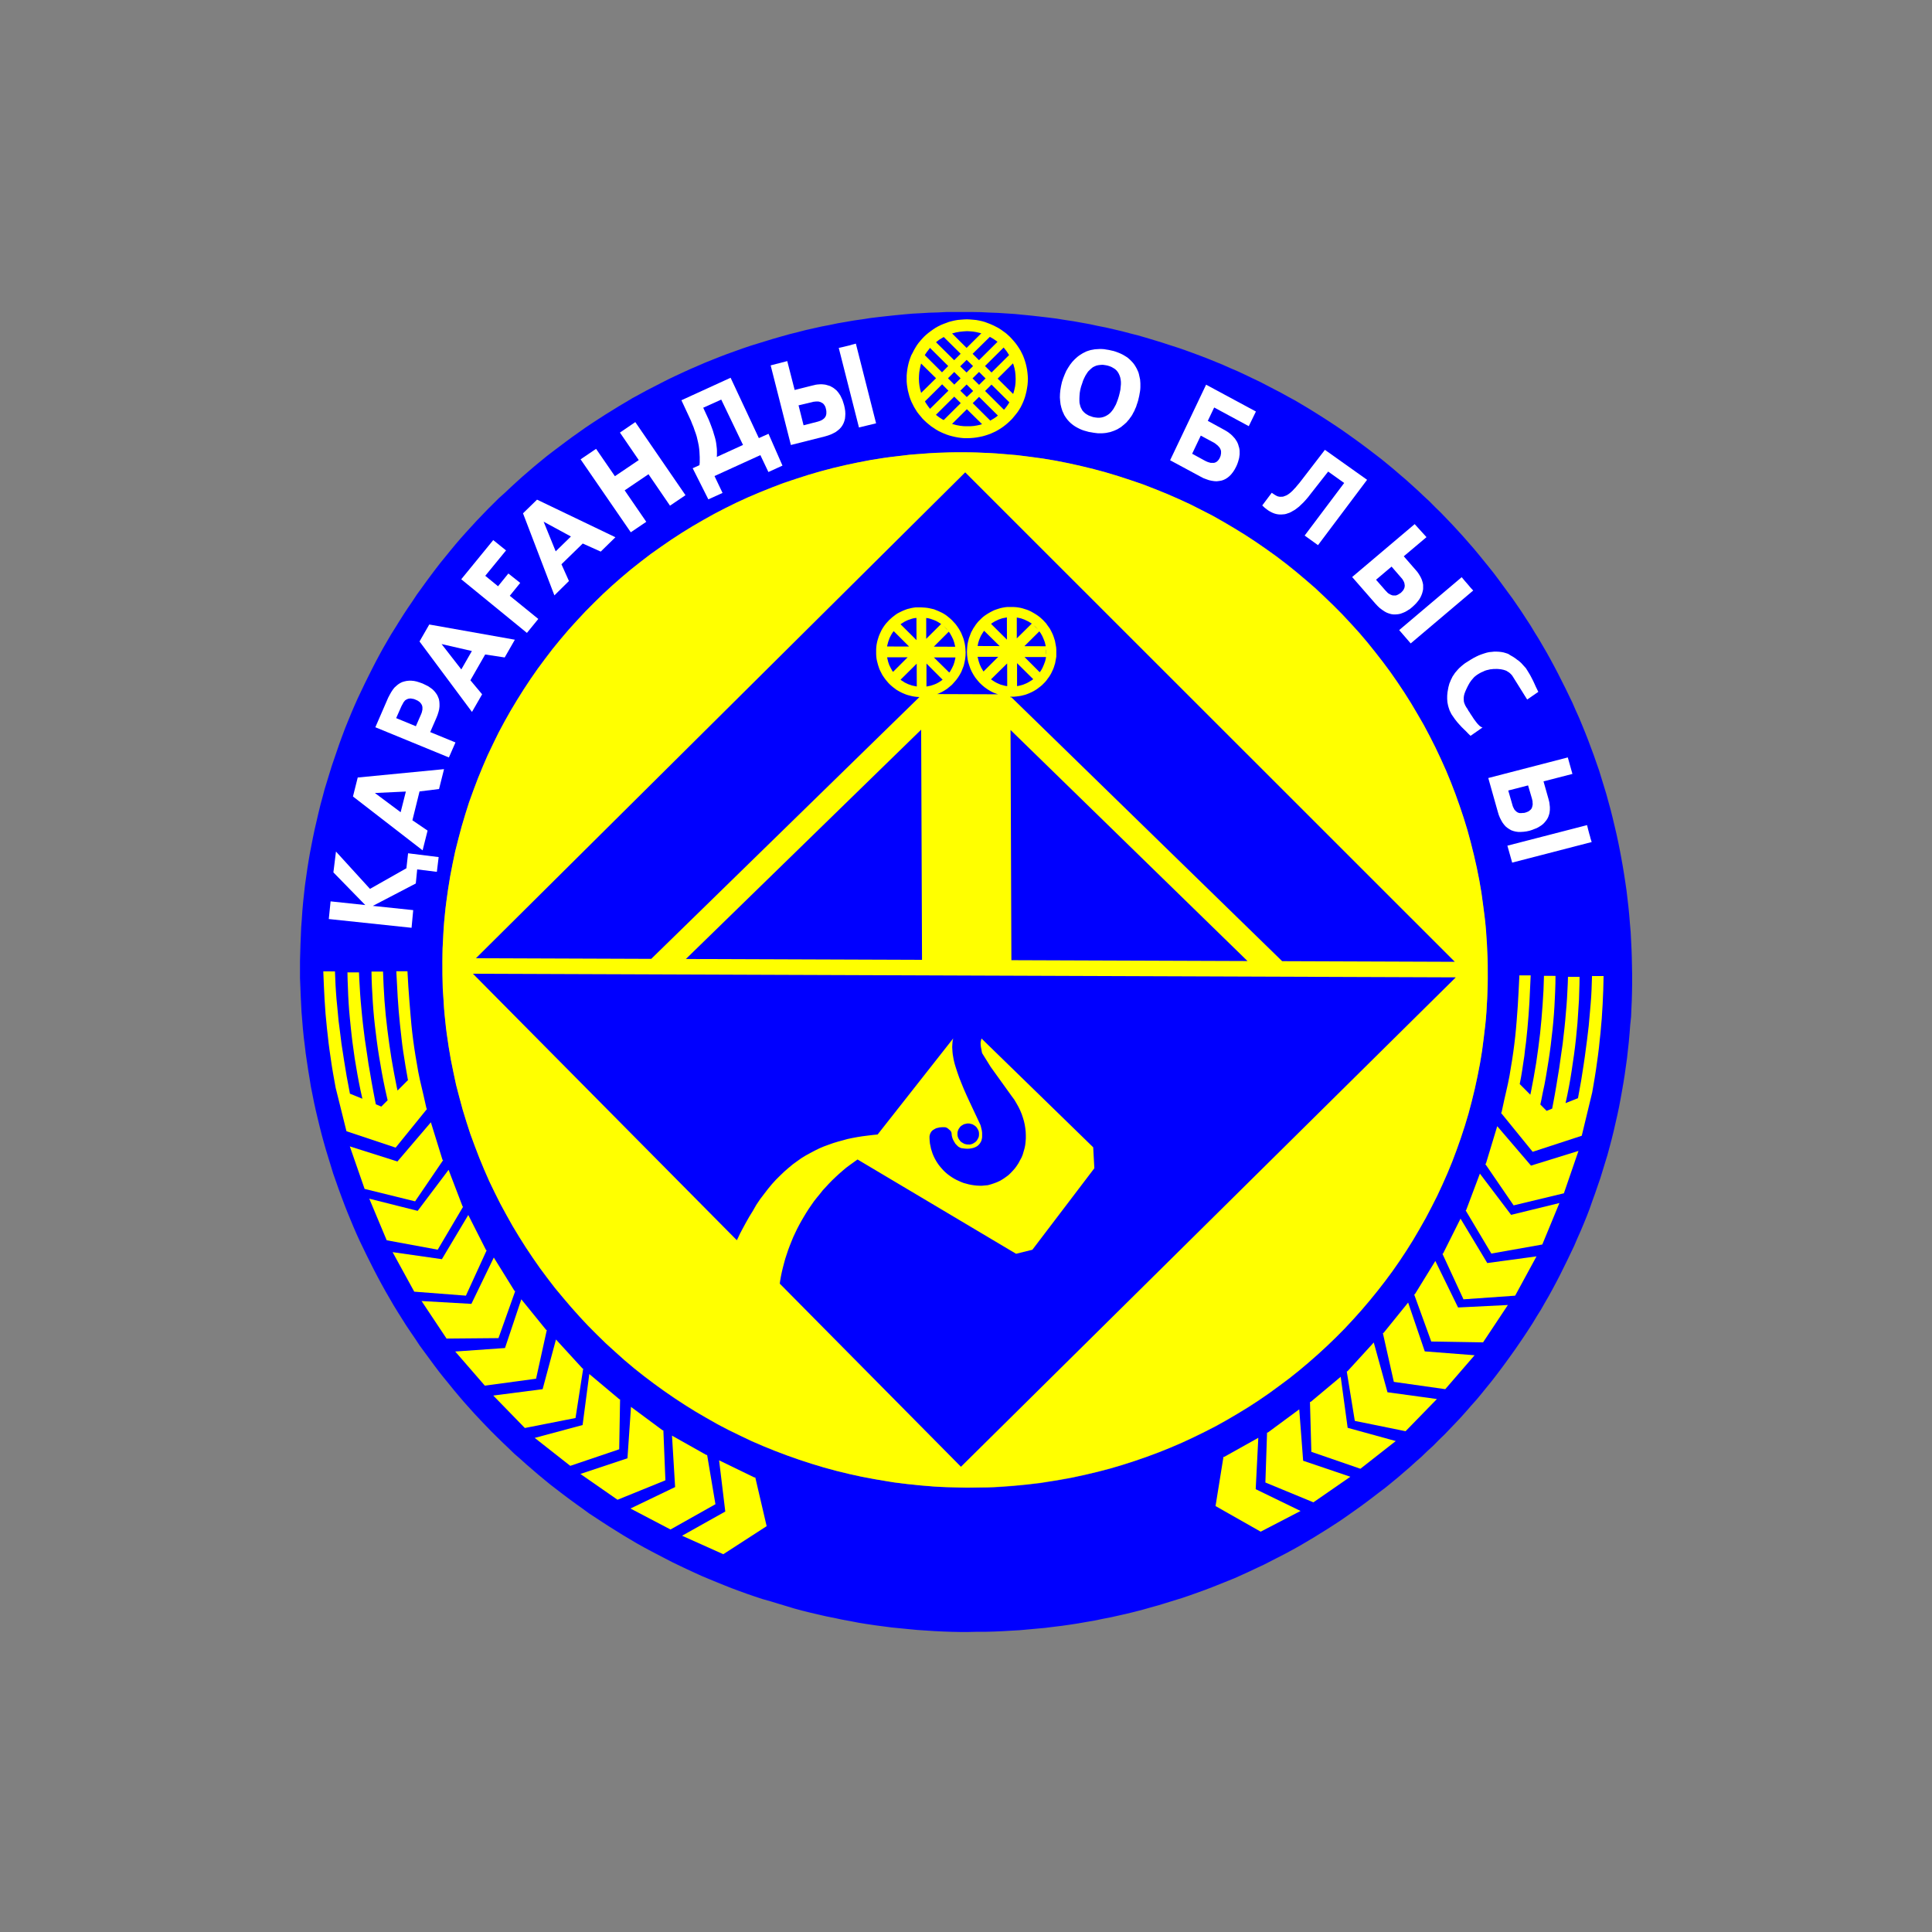 <?xml version="1.0" encoding="UTF-8"?> <svg xmlns="http://www.w3.org/2000/svg" width="161" height="161" viewBox="0 0 161 161" fill="none"><rect x="0" y="0" width="161" height="161" fill="#808080" stroke="none"/> <g clip-path="url(#clip0)"> <path fill-rule="evenodd" clip-rule="evenodd" d="M80.687 95.075L80.597 95.063L80.51 95.051L80.421 95.029L80.333 94.995L80.256 94.963L80.176 94.918L80.111 94.864L80.043 94.808L79.987 94.752L79.944 94.686L79.888 94.61L79.854 94.533L79.821 94.455L79.799 94.367L79.787 94.279V94.104V94.016L79.809 93.928L79.843 93.853L79.874 93.775L79.93 93.699L79.974 93.633L80.029 93.577L80.095 93.523L80.162 93.468L80.24 93.424L80.317 93.392L80.405 93.36L80.494 93.338L80.582 93.328L80.671 93.316L80.758 93.328L80.848 93.338L80.935 93.362L81.024 93.394L81.102 93.428L81.169 93.472L81.247 93.527L81.303 93.583L81.368 93.637L81.414 93.703L81.457 93.781L81.501 93.859L81.535 93.934L81.559 94.022L81.569 94.11V94.287L81.557 94.375L81.535 94.463L81.503 94.539L81.46 94.616L81.414 94.692L81.37 94.758L81.305 94.812L81.249 94.868L81.171 94.921L81.106 94.965L81.028 94.999L80.941 95.031L80.852 95.053H80.764L80.687 95.075ZM80.583 123.967H81.15H81.702H82.266L82.82 123.947L83.373 123.915L83.937 123.874L84.479 123.832L85.031 123.78L85.586 123.726L86.128 123.662L86.67 123.598L87.21 123.513L88.283 123.341L89.356 123.142L90.407 122.914L91.458 122.665L92.497 122.394L93.526 122.09L94.541 121.763L95.548 121.416L96.541 121.047L97.525 120.648L98.486 120.236L99.448 119.789L100.387 119.33L101.325 118.849L102.243 118.337L103.137 117.812L104.031 117.268L104.903 116.699L105.765 116.101L106.603 115.489L107.441 114.864L108.246 114.22L109.041 113.552L109.825 112.864L110.586 112.164L111.335 111.442L112.062 110.708L112.767 109.952L113.463 109.174L114.134 108.386L114.784 107.589L115.423 106.767L116.039 105.935L116.635 105.079L117.207 104.214L117.758 103.336L118.284 102.439L118.801 101.527L119.285 100.608L119.756 99.674L120.197 98.731L120.624 97.766L121.021 96.8L121.393 95.813L121.745 94.816L122.072 93.819L122.378 92.797L122.65 91.766L122.901 90.735L123.129 89.68L123.328 88.627L123.501 87.562L123.642 86.485L123.705 85.948L123.771 85.41L123.824 84.861L123.866 84.311L123.896 83.762L123.928 83.212L123.948 82.663L123.968 82.115V81.555V80.444L123.954 79.885L123.93 79.335L123.906 78.774L123.87 78.226L123.834 77.675L123.789 77.137L123.731 76.588L123.664 76.05L123.594 75.511L123.447 74.432L123.266 73.367L123.052 72.3L122.815 71.255L122.557 70.222L122.277 69.189L121.963 68.165L121.627 67.168L121.27 66.171L120.888 65.174L120.491 64.204L120.056 63.237L119.609 62.29L119.13 61.344L118.64 60.419L118.125 59.507L117.589 58.606L117.033 57.724L116.454 56.855L115.858 55.995L115.235 55.157L114.593 54.322L113.937 53.506L113.26 52.708L112.559 51.938L111.848 51.176L111.115 50.438L110.36 49.711L109.595 48.992L108.8 48.308L108.006 47.636L107.195 46.984L106.353 46.344L105.509 45.745L104.644 45.147L103.768 44.573L102.868 44.02L101.971 43.49L101.051 42.969L100.091 42.488L99.15 42.012L98.184 41.569L97.229 41.158L96.235 40.759L95.242 40.372L94.235 40.027L93.216 39.694L92.185 39.383L91.152 39.094L90.099 38.837L89.048 38.603L87.973 38.39L86.899 38.21L85.814 38.065L85.272 37.995L84.717 37.927L84.163 37.881L83.621 37.835L83.057 37.789L82.504 37.755L81.95 37.732L81.386 37.708L80.822 37.694H79.694H79.129L78.577 37.714L78.011 37.734L77.459 37.766L76.906 37.807L76.352 37.849L75.81 37.891L75.26 37.967L74.717 38.031L74.175 38.095L73.632 38.17L72.55 38.342L71.487 38.541L70.428 38.765L69.377 39.014L68.35 39.285L67.313 39.588L66.296 39.916L65.291 40.251L64.298 40.632L63.314 41.031L62.347 41.437L61.397 41.874L60.446 42.343L59.518 42.824L58.602 43.336L57.697 43.861L56.812 44.407L55.94 44.974L55.08 45.572L54.23 46.17L53.407 46.8L52.591 47.445L51.797 48.113L51.024 48.791L50.253 49.501L49.514 50.225L48.785 50.957L48.08 51.713L47.386 52.479L46.713 53.277L46.057 54.078L45.43 54.9L44.812 55.734L44.216 56.587L43.644 57.453L43.093 58.331L42.555 59.23L42.048 60.128L41.554 61.049L41.091 61.992L40.642 62.936L40.223 63.895L39.826 64.861L39.452 65.848L39.09 66.845L38.775 67.842L38.471 68.882L38.197 69.913L37.936 70.944L37.714 71.977L37.515 73.042L37.342 74.107L37.267 74.646L37.191 75.184L37.118 75.721L37.064 76.259L37.011 76.81L36.969 77.346L36.937 77.897L36.919 78.455L36.888 79.016L36.877 79.564V80.124V81.235L36.891 81.796L36.903 82.344L36.939 82.893L36.975 83.443L37.009 83.992L37.056 84.542L37.114 85.091L37.17 85.629L37.239 86.168L37.319 86.708L37.398 87.247L37.579 88.312L37.793 89.367L38.018 90.424L38.288 91.457L38.568 92.49L38.882 93.513L39.206 94.511L39.575 95.508L39.955 96.505L40.352 97.475L40.775 98.442L41.232 99.389L41.701 100.325L42.203 101.248L42.716 102.164L43.26 103.065L43.816 103.947L44.397 104.816L44.993 105.676L45.616 106.513L46.25 107.339L46.917 108.137L47.595 108.935L48.294 109.719L49.005 110.479L49.738 111.216L50.483 111.944L51.26 112.651L52.037 113.347L52.831 114.019L53.652 114.671L54.484 115.299L55.339 115.917L56.205 116.516L57.081 117.09L57.969 117.643L58.879 118.173L59.798 118.694L60.73 119.18L61.684 119.645L62.637 120.1L63.612 120.521L64.606 120.92L65.599 121.297L66.608 121.652L67.627 121.985L68.658 122.296L69.687 122.575L70.74 122.832L71.803 123.066L72.866 123.265L73.952 123.447L74.495 123.536L75.037 123.604L75.579 123.672L76.134 123.728L76.676 123.786L77.228 123.832L77.782 123.877L78.335 123.911L78.901 123.935L79.453 123.949L80.017 123.963L80.583 123.967ZM80.707 135.998H79.987L79.278 135.984L78.559 135.958L77.852 135.924L77.143 135.876L76.434 135.83L75.736 135.763L75.029 135.693L74.332 135.625L73.644 135.535L72.947 135.444L72.26 135.342L71.563 135.23L70.889 135.098L70.204 134.975L69.526 134.829L68.851 134.696L68.175 134.54L67.5 134.382L66.837 134.217L66.171 134.037L65.517 133.838L64.852 133.639L64.198 133.439L63.539 133.254L62.897 133.042L62.254 132.821L61.612 132.587L60.98 132.354L60.36 132.107L59.729 131.851L59.107 131.596L58.475 131.331L57.865 131.054L57.245 130.766L56.636 130.477L56.04 130.19L55.444 129.881L54.848 129.572L54.252 129.261L53.656 128.94L53.06 128.608L52.482 128.265L51.906 127.922L51.34 127.569L50.775 127.216L50.209 126.851L49.655 126.486L49.097 126.123L48.554 125.724L48.01 125.337L47.466 124.939L46.933 124.54L46.401 124.131L45.879 123.73L45.368 123.311L44.847 122.88L44.347 122.449L43.836 122.009L43.348 121.568L42.849 121.137L42.37 120.672L41.886 120.212L41.405 119.741L40.938 119.278L40.471 118.794L40.016 118.319L39.561 117.834L39.116 117.338L38.671 116.841L38.238 116.334L37.815 115.828L37.394 115.309L36.971 114.793L36.56 114.274L36.162 113.746L35.765 113.205L35.368 112.666L34.971 112.126L34.601 111.564L34.224 111.013L33.856 110.463L33.5 109.9L33.145 109.336L32.799 108.771L32.463 108.189L32.13 107.616L31.806 107.032L31.484 106.434L31.172 105.835L30.87 105.237L30.57 104.639L30.28 104.04L29.99 103.442L29.71 102.826L29.442 102.209L29.186 101.591L28.929 100.965L28.683 100.337L28.449 99.71L28.214 99.072L27.99 98.434L27.767 97.802L27.569 97.153L27.37 96.505L27.171 95.855L26.986 95.209L26.806 94.549L26.639 93.888L26.476 93.214L26.319 92.554L26.172 91.884L26.037 91.202L25.902 90.532L25.795 89.852L25.681 89.171L25.58 88.489L25.477 87.797L25.397 87.115L25.312 86.433L25.242 85.729L25.185 85.037L25.127 84.333L25.091 83.641L25.056 82.927L25.03 82.225L25 81.511V80.797V80.082L25.02 79.379L25.04 78.676L25.07 77.974L25.099 77.27L25.153 76.568L25.199 75.876L25.262 75.172L25.336 74.48L25.411 73.8L25.509 73.108L25.606 72.428L25.713 71.748L25.83 71.075L25.959 70.405L26.091 69.737L26.232 69.067L26.391 68.387L26.542 67.729L26.706 67.058L26.881 66.412L27.056 65.752L27.255 65.106L27.453 64.458L27.652 63.812L27.871 63.175L28.089 62.537L28.308 61.901L28.538 61.276L28.774 60.65L29.027 60.026L29.279 59.412L29.543 58.797L29.817 58.183L30.101 57.585L30.387 56.986L30.683 56.388L30.982 55.79L31.289 55.191L31.607 54.593L31.925 54.013L32.255 53.442L32.587 52.872L32.93 52.327L33.282 51.757L33.636 51.198L33.997 50.65L34.373 50.101L34.746 49.535L35.131 49.006L35.517 48.47L35.914 47.933L36.311 47.407L36.709 46.892L37.128 46.378L37.547 45.863L37.964 45.358L38.395 44.856L38.836 44.363L39.277 43.881L39.728 43.388L40.181 42.917L40.644 42.435L41.107 41.976L41.58 41.505L42.084 41.056L42.557 40.608L43.044 40.161L43.529 39.724L44.037 39.285L44.534 38.858L45.052 38.432L45.559 38.017L46.077 37.618L46.608 37.219L47.138 36.82L47.678 36.421L48.219 36.038L48.759 35.655L49.311 35.284L49.864 34.923L50.428 34.56L50.992 34.211L51.554 33.862L52.128 33.523L52.7 33.18L53.286 32.863L53.882 32.536L54.478 32.231L55.074 31.924L55.67 31.619L56.266 31.335L56.874 31.052L57.492 30.769L58.1 30.508L58.73 30.234L59.339 29.989L59.963 29.74L60.593 29.5L61.225 29.273L61.864 29.044L62.506 28.826L63.148 28.627L63.799 28.427L64.451 28.228L65.128 28.034L65.78 27.851L66.443 27.687L67.107 27.514L67.782 27.362L68.456 27.211L69.131 27.083L69.805 26.941L70.492 26.824L71.165 26.706L71.862 26.608L72.548 26.501L73.245 26.417L73.93 26.341L74.628 26.267L75.327 26.199L76.024 26.138L76.734 26.1L77.445 26.058L78.154 26.038L78.869 26H79.576H80.295H81.02L81.73 26.012L82.449 26.048L83.158 26.074L83.865 26.12L84.574 26.166L85.272 26.235L85.969 26.303L86.678 26.383L87.364 26.463L88.061 26.552L88.748 26.664L89.436 26.766L90.121 26.89L90.808 27.013L91.484 27.159L92.159 27.292L92.834 27.448L93.51 27.606L94.175 27.783L94.839 27.951L95.492 28.14L96.158 28.34L96.811 28.539L97.453 28.75L98.105 28.958L98.748 29.179L99.392 29.413L100.022 29.646L100.653 29.889L101.283 30.145L101.905 30.4L102.525 30.677L103.147 30.942L103.766 31.23L104.362 31.519L104.972 31.806L105.568 32.115L106.164 32.426L106.76 32.735L107.356 33.066L107.952 33.388L108.528 33.731L109.104 34.074L109.67 34.427L110.223 34.776L110.789 35.141L111.343 35.506L111.897 35.881L112.442 36.268L112.984 36.655L113.528 37.053L114.061 37.452L114.583 37.851L115.115 38.26L115.626 38.679L116.148 39.11L116.647 39.541L117.176 39.991L117.664 40.432L118.165 40.885L118.642 41.338L119.13 41.788L119.597 42.263L120.074 42.726L120.541 43.212L120.996 43.685L121.453 44.182L121.896 44.666L122.331 45.163L122.776 45.67L123.197 46.176L123.62 46.695L124.041 47.213L124.454 47.73L124.852 48.258L125.249 48.799L125.646 49.34L126.043 49.878L126.421 50.428L126.798 50.979L127.156 51.531L127.523 52.092L127.867 52.664L128.225 53.237L128.558 53.809L128.892 54.382L129.216 54.966L129.538 55.564L129.852 56.163L130.152 56.761L130.454 57.359L130.744 57.958L131.034 58.556L131.3 59.172L131.58 59.789L131.836 60.405L132.092 61.031L132.339 61.659L132.573 62.286L132.81 62.924L133.032 63.562L133.257 64.2L133.455 64.849L133.654 65.497L133.853 66.147L134.033 66.807L134.212 67.455L134.381 68.126L134.538 68.786L134.695 69.456L134.842 70.128L134.977 70.798L135.102 71.468L135.225 72.15L135.338 72.833L135.442 73.513L135.543 74.205L135.623 74.887L135.704 75.579L135.772 76.283L135.829 76.975L135.889 77.679L135.925 78.381L135.96 79.085L135.984 79.787L135.998 80.491L136.012 81.205V81.919L136.002 82.624L135.984 83.326L135.952 84.04L135.923 84.732L135.849 85.436L135.797 86.126L135.734 86.83L135.658 87.522L135.583 88.202L135.485 88.894L135.39 89.574L135.281 90.256L135.162 90.936L135.042 91.607L134.913 92.287L134.77 92.957L134.619 93.615L134.466 94.285L134.303 94.944L134.129 95.602L133.954 96.25L133.755 96.896L133.557 97.544L133.358 98.192L133.137 98.829L132.919 99.465L132.688 100.101L132.472 100.723L132.23 101.35L131.977 101.974L131.719 102.588L131.445 103.203L131.183 103.817L130.897 104.415L130.611 105.014L130.315 105.612L130.019 106.21L129.711 106.809L129.391 107.407L129.073 107.987L128.743 108.558L128.413 109.138L128.062 109.697L127.72 110.267L127.357 110.828L127.005 111.364L126.631 111.913L126.256 112.461L125.871 112.998L125.485 113.534L125.088 114.071L124.691 114.597L124.293 115.112L123.874 115.626L123.457 116.141L123.038 116.645L122.589 117.148L122.16 117.641L121.719 118.133L121.266 118.614L120.815 119.085L120.354 119.565L119.879 120.024L119.416 120.495L118.93 120.938L118.455 121.398L117.958 121.835L117.474 122.274L116.965 122.711L116.47 123.138L115.952 123.564L115.443 123.979L114.913 124.378L114.394 124.777L113.866 125.176L113.324 125.575L112.783 125.958L112.243 126.341L111.691 126.722L111.138 127.083L110.576 127.444L110.012 127.793L109.45 128.142L108.876 128.481L108.302 128.82L107.716 129.147L107.132 129.462L106.536 129.769L105.94 130.074L105.344 130.38L104.736 130.663L104.14 130.946L103.52 131.229L102.9 131.508L102.276 131.76L101.659 132.009L101.029 132.26L100.399 132.5L99.769 132.727L99.128 132.956L98.486 133.174L97.835 133.373L97.193 133.573L96.541 133.772L95.878 133.956L95.226 134.141L94.563 134.313L93.899 134.476L93.224 134.628L92.55 134.779L91.875 134.909L91.201 135.049L90.516 135.166L89.831 135.286L89.143 135.392L88.458 135.489L87.761 135.573L87.076 135.659L86.368 135.723L85.671 135.787L84.974 135.85L84.266 135.89L83.557 135.932L82.85 135.962L82.131 135.982H81.422L80.707 135.998Z" fill="#0000FF"></path> <path fill-rule="evenodd" clip-rule="evenodd" d="M80.583 123.967L80.019 123.955L79.455 123.941L78.903 123.927L78.339 123.903L77.784 123.87L77.23 123.824L76.678 123.778L76.134 123.72L75.581 123.664L75.039 123.596L74.497 123.528L73.954 123.439L72.868 123.257L71.805 123.056L70.742 122.822L69.689 122.565L68.66 122.286L67.629 121.975L66.61 121.642L65.601 121.287L64.604 120.91L63.618 120.511L62.643 120.09L61.69 119.635L60.736 119.171L59.804 118.684L58.885 118.163L57.975 117.633L57.087 117.08L56.211 116.506L55.344 115.91L54.49 115.291L53.658 114.663L52.837 114.011L52.037 113.339L51.26 112.643L50.483 111.937L49.738 111.209L49.005 110.471L48.294 109.709L47.595 108.927L46.917 108.133L46.25 107.329L45.616 106.504L44.993 105.666L44.393 104.806L43.813 103.937L43.256 103.055L42.712 102.154L42.2 101.24L41.697 100.315L41.228 99.379L40.771 98.432L40.348 97.465L39.945 96.495L39.565 95.506L39.196 94.505L38.872 93.503L38.558 92.48L38.278 91.447L38.008 90.414L37.783 89.357L37.569 88.302L37.388 87.237L37.309 86.698L37.229 86.16L37.16 85.621L37.104 85.081L37.046 84.532L36.999 83.982L36.965 83.433L36.929 82.883L36.893 82.334L36.88 81.786L36.868 81.225L36.866 80.665L36.864 80.114L36.872 79.554L36.882 79.005L36.913 78.445L36.943 77.897L36.975 77.346L37.017 76.81L37.07 76.259L37.124 75.721L37.188 75.184L37.263 74.646L37.338 74.107L37.511 73.042L37.718 71.977L37.936 70.934L38.197 69.903L38.471 68.871L38.777 67.85L39.093 66.851L39.454 65.854L39.828 64.867L40.223 63.901L40.638 62.936L41.089 61.992L41.55 61.049L42.044 60.128L42.551 59.228L43.09 58.331L43.64 57.453L44.212 56.587L44.806 55.732L45.424 54.9L46.051 54.078L46.711 53.269L47.384 52.479L48.078 51.713L48.783 50.957L49.512 50.223L50.251 49.501L51.022 48.791L51.794 48.113L52.589 47.445L53.406 46.8L54.232 46.166L55.082 45.564L55.942 44.974L56.816 44.405L57.699 43.861L58.604 43.336L59.52 42.824L60.448 42.343L61.399 41.874L62.349 41.439L63.32 41.025L64.304 40.632L65.299 40.251L66.304 39.916L67.321 39.588L68.35 39.285L69.377 39.014L70.428 38.765L71.489 38.539L72.552 38.334L73.635 38.162L74.177 38.087L74.719 38.023L75.261 37.959L75.814 37.895L76.356 37.853L76.91 37.811L77.463 37.77L78.017 37.738L78.579 37.72L79.133 37.7L79.698 37.69L80.262 37.692L80.826 37.694L81.38 37.708L81.944 37.732L82.499 37.755L83.051 37.789L83.615 37.835L84.159 37.881L84.712 37.927L85.266 37.995L85.808 38.063L86.893 38.21L87.967 38.39L89.042 38.603L90.093 38.837L91.146 39.094L92.187 39.373L93.218 39.684L94.237 40.017L95.244 40.362L96.243 40.749L97.229 41.148L98.192 41.569L99.158 42.012L100.099 42.488L101.043 42.975L101.963 43.496L102.861 44.026L103.76 44.579L104.636 45.153L105.501 45.749L106.345 46.356L107.189 46.998L107.998 47.648L108.798 48.32L109.587 49.004L110.352 49.722L111.107 50.45L111.84 51.188L112.551 51.948L113.252 52.72L113.93 53.514L114.585 54.33L115.231 55.155L115.854 55.993L116.454 56.853L117.033 57.722L117.589 58.604L118.123 59.507L118.648 60.409L119.138 61.334L119.617 62.28L120.064 63.227L120.499 64.194L120.9 65.164L121.282 66.153L121.639 67.154L121.975 68.156L122.289 69.179L122.569 70.212L122.827 71.245L123.064 72.29L123.278 73.357L123.459 74.422L123.606 75.501L123.676 76.04L123.743 76.578L123.801 77.127L123.846 77.665L123.882 78.216L123.918 78.764L123.942 79.325L123.966 79.875L123.979 80.434L123.981 80.984L123.983 81.544L123.973 82.105L123.954 82.653L123.934 83.204L123.902 83.752L123.872 84.301L123.83 84.849L123.777 85.4L123.711 85.938L123.648 86.475L123.509 87.552L123.334 88.617L123.127 89.67L122.899 90.725L122.648 91.756L122.376 92.787L122.07 93.809L121.743 94.808L121.391 95.805L121.02 96.792L120.624 97.758L120.197 98.723L119.758 99.666L119.285 100.598L118.801 101.519L118.284 102.431L117.758 103.328L117.207 104.206L116.635 105.071L116.039 105.927L115.423 106.759L114.784 107.581L114.134 108.38L113.463 109.168L112.767 109.946L112.062 110.702L111.335 111.436L110.586 112.158L109.825 112.858L109.041 113.546L108.248 114.214L107.441 114.858L106.603 115.483L105.765 116.095L104.903 116.685L104.031 117.252L103.137 117.798L102.243 118.323L101.325 118.835L100.387 119.316L99.448 119.775L98.486 120.222L97.525 120.634L96.541 121.027L95.548 121.396L94.541 121.745L93.524 122.07L92.497 122.374L91.458 122.645L90.407 122.894L89.356 123.12L88.283 123.315L87.211 123.487L86.67 123.572L86.128 123.636L85.586 123.7L85.031 123.754L84.479 123.806L83.937 123.848L83.373 123.889L82.82 123.921L82.266 123.941L81.702 123.949L81.148 123.959L80.583 123.967Z" fill="#FFFF00"></path> <path fill-rule="evenodd" clip-rule="evenodd" d="M86.481 52.437L86.138 52.106L86.303 52.249L86.46 52.413L86.481 52.437ZM78.933 52.475L78.601 52.128L78.756 52.283L78.913 52.437L78.933 52.475ZM84.733 53.199V51.464H84.743L84.91 51.495L85.077 51.529L85.232 51.585L85.387 51.641L85.542 51.719L85.687 51.785L85.83 51.873L85.975 51.962V51.972L84.733 53.199ZM77.184 53.237V51.49L77.194 51.502L77.361 51.523L77.528 51.567L77.693 51.623L77.848 51.679L78.003 51.745L78.148 51.823L78.293 51.912L78.426 52L77.184 53.237ZM83.913 53.306L82.592 51.994L82.635 51.95L82.769 51.862L82.912 51.775L83.055 51.709L83.21 51.633L83.365 51.579L83.529 51.523L83.696 51.492L83.861 51.46L83.907 51.45L83.913 53.306ZM76.376 53.344L75.045 52.02L75.089 51.988L75.232 51.9L75.365 51.813L75.52 51.737L75.663 51.671L75.828 51.617L75.983 51.563L76.15 51.52L76.314 51.498H76.37L76.376 53.344ZM85.365 53.849L86.611 52.612L86.722 52.766L86.855 52.997L86.966 53.251L87.067 53.514L87.101 53.658L87.135 53.801V53.855L85.365 53.849ZM81.469 53.835L81.479 53.779L81.513 53.604L81.557 53.45L81.611 53.287L81.676 53.133L81.744 52.979L81.831 52.836L81.918 52.694L82.008 52.563L83.307 53.841L81.469 53.835ZM77.818 53.887L79.064 52.64L79.175 52.794L79.308 53.035L79.431 53.289L79.521 53.554L79.554 53.696L79.588 53.827L79.6 53.895L77.818 53.887ZM73.923 53.873L73.933 53.807L73.976 53.644L74.02 53.478L74.076 53.325L74.129 53.171L74.207 53.017L74.284 52.874L74.371 52.732L74.471 52.6V52.59L75.76 53.879L73.923 53.873ZM87.179 54.547V54.108L87.191 54.186V54.459L87.179 54.547ZM81.96 55.957L81.904 55.869L81.761 55.626L81.648 55.373L81.559 55.109L81.525 54.978L81.491 54.834L81.469 54.737H83.186L81.96 55.957ZM86.642 56.019L85.377 54.751H87.165L87.155 54.85L87.123 54.992L87.089 55.123L86.99 55.387L86.881 55.64L86.75 55.881L86.642 56.019ZM74.425 55.985L74.358 55.907L74.225 55.664L74.101 55.413L74.012 55.147L73.978 55.004L73.944 54.872L73.934 54.775H75.637L74.425 55.985ZM79.105 56.045L77.828 54.788H79.616L79.606 54.888L79.572 55.02L79.54 55.161L79.453 55.425L79.332 55.678L79.201 55.919L79.105 56.045ZM84.755 57.176V55.263L86.1 56.597L86.001 56.675L85.856 56.763L85.713 56.849L85.57 56.926L85.415 56.992L85.26 57.056L85.105 57.1L84.94 57.144L84.773 57.176H84.755ZM83.935 57.176H83.891L83.724 57.144L83.559 57.098L83.392 57.054L83.237 56.988L83.082 56.92L82.938 56.843L82.794 56.755L82.661 56.667L82.584 56.611L83.929 55.287L83.935 57.176ZM77.206 57.208V55.295L78.549 56.641L78.45 56.717L78.319 56.805L78.174 56.893L78.031 56.968L77.876 57.034L77.721 57.088L77.556 57.142L77.391 57.174L77.224 57.208H77.206ZM76.4 57.208L76.344 57.196L76.177 57.162L76.012 57.128L75.857 57.074L75.691 57.018L75.546 56.95L75.391 56.875L75.257 56.785L75.115 56.697L75.047 56.641L76.392 55.307L76.4 57.208ZM103.959 80.087L84.282 80.015L84.211 60.832L103.959 80.087ZM57.158 79.915L76.763 60.806L76.835 79.987L57.158 79.915ZM39.663 79.851L80.434 39.363L121.234 80.15L106.846 80.097L84.288 58.111H84.199V58.057H84.509L84.707 58.038L84.884 58.016L85.083 57.984L85.26 57.94L85.436 57.896L85.613 57.832L85.778 57.766L85.945 57.69L86.098 57.613L86.253 57.525L86.408 57.427L86.551 57.317L86.694 57.21L86.827 57.1L86.96 56.968L87.081 56.847L87.203 56.705L87.302 56.563L87.411 56.42L87.51 56.266L87.598 56.113L87.675 55.949L87.753 55.784L87.818 55.62L87.872 55.445L87.928 55.269L87.96 55.082L87.993 54.906L88.025 54.721V54.521V54.138L88.013 53.951L87.979 53.763L87.945 53.578L87.912 53.4L87.856 53.225L87.8 53.049L87.733 52.874L87.656 52.708L87.578 52.555L87.489 52.389L87.387 52.245L87.276 52.092L87.177 51.948L87.054 51.817L86.932 51.683L86.799 51.561L86.666 51.442L86.521 51.33L86.376 51.23L86.221 51.133L86.066 51.043L85.911 50.955L85.745 50.877L85.58 50.811L85.401 50.756L85.224 50.7L85.047 50.656L84.859 50.622L84.682 50.598L84.483 50.586H84.294H84.096H83.909L83.72 50.608L83.543 50.64L83.355 50.682L83.178 50.738L83.013 50.791L82.836 50.857L82.681 50.933L82.514 51.021L82.361 51.109L82.206 51.206L82.063 51.304L81.918 51.414L81.787 51.533L81.666 51.655L81.533 51.785L81.424 51.916L81.312 52.06L81.213 52.214L81.114 52.355L81.026 52.521L80.939 52.674L80.874 52.838L80.808 53.013L80.742 53.189L80.699 53.364L80.655 53.54L80.621 53.727L80.601 53.913L80.589 54.1L80.579 54.3L80.591 54.597L80.627 54.894L80.683 55.179L80.772 55.455L80.862 55.718L80.985 55.983L81.118 56.224L81.275 56.468L81.451 56.687L81.63 56.897L81.841 57.096L82.052 57.272L82.284 57.437L82.518 57.581L82.773 57.714L83.039 57.814L83.172 57.858L78.092 57.84L78.213 57.796L78.468 57.676L78.7 57.545L78.921 57.403L79.119 57.24L79.33 57.064L79.507 56.865L79.681 56.665L79.837 56.456L79.98 56.227L80.111 55.985L80.21 55.734L80.309 55.48L80.375 55.205L80.428 54.932L80.46 54.657L80.47 54.36L80.458 54.174L80.446 53.987L80.424 53.801L80.391 53.614L80.345 53.426L80.299 53.251L80.234 53.075L80.166 52.91L80.099 52.744L80.009 52.578L79.922 52.425L79.821 52.271L79.721 52.128L79.61 51.984L79.487 51.853L79.366 51.719L79.243 51.599L79.1 51.478L78.964 51.366L78.821 51.256L78.666 51.157L78.511 51.069L78.345 50.991L78.178 50.913L78.011 50.847L77.846 50.779L77.669 50.736L77.471 50.692L77.294 50.658L77.105 50.636L76.916 50.624L76.728 50.612H76.529H76.33L76.153 50.634L75.967 50.666L75.79 50.71L75.613 50.752L75.436 50.817L75.269 50.883L75.105 50.959L74.95 51.035L74.783 51.123L74.64 51.22L74.497 51.33L74.354 51.44L74.221 51.559L74.089 51.681L73.968 51.813L73.847 51.944L73.736 52.086L73.636 52.227L73.537 52.381L73.45 52.535L73.372 52.7L73.297 52.864L73.231 53.029L73.176 53.205L73.122 53.38L73.078 53.566L73.044 53.753L73.023 53.941L73.013 54.126V54.521L73.025 54.709L73.046 54.896L73.08 55.072L73.126 55.247L73.172 55.423L73.227 55.588L73.283 55.754L73.36 55.919L73.44 56.073L73.517 56.227L73.617 56.38L73.718 56.524L73.817 56.657L73.928 56.789L74.04 56.92L74.161 57.042L74.296 57.164L74.429 57.274L74.572 57.383L74.705 57.483L74.86 57.573L75.017 57.66L75.172 57.738L75.327 57.804L75.494 57.872L75.659 57.926L75.836 57.972L76.014 58.016L76.191 58.049L76.368 58.071L76.545 58.083H76.622L54.27 79.905L39.663 79.851ZM80.689 95.37H80.599L80.51 95.358L80.422 95.336L80.333 95.305L80.256 95.259L80.178 95.215L80.111 95.171L80.045 95.115L79.989 95.049L79.946 94.983L79.89 94.906L79.856 94.83L79.823 94.752L79.801 94.664L79.789 94.576V94.411L79.801 94.323L79.823 94.235L79.854 94.158L79.888 94.082L79.944 94.004L79.987 93.938L80.043 93.872L80.109 93.819L80.174 93.775L80.252 93.731L80.329 93.687L80.418 93.665L80.506 93.645L80.595 93.623H80.772L80.86 93.645L80.949 93.667L81.038 93.691L81.116 93.735L81.181 93.779L81.259 93.823L81.314 93.878L81.382 93.944L81.426 94.01L81.471 94.088L81.515 94.164L81.549 94.241L81.571 94.329L81.583 94.417V94.592L81.573 94.68L81.551 94.768L81.517 94.846L81.473 94.921L81.43 94.999L81.386 95.065L81.32 95.131L81.265 95.185L81.187 95.229L81.122 95.273L81.044 95.316L80.955 95.348L80.868 95.37L80.778 95.38L80.689 95.37ZM80.079 122.23L64.981 106.97L65.013 106.727L65.079 106.354L65.154 105.993L65.241 105.63L65.339 105.257L65.438 104.894L65.557 104.533L65.678 104.17L65.809 103.819L65.953 103.458L66.096 103.107L66.26 102.756L66.423 102.415L66.6 102.076L66.787 101.735L66.986 101.396L67.184 101.067L67.395 100.737L67.613 100.42L67.834 100.103L68.076 99.796L68.319 99.501L68.561 99.194L68.825 98.909L69.089 98.623L69.356 98.35L69.642 98.077L69.928 97.814L70.216 97.562L70.514 97.311L70.822 97.082L71.141 96.852L71.461 96.623L84.672 104.481L86.031 104.146L91.195 97.355L91.1 95.608L81.793 86.543L81.771 86.618L81.749 86.706L81.718 86.86V87.003L81.73 87.157L81.751 87.301L81.785 87.454L81.809 87.608L81.843 87.761L82.554 88.906L84.312 91.351L84.525 91.639L84.701 91.936L84.868 92.233L85.013 92.53L85.137 92.827L85.238 93.124L85.327 93.422L85.395 93.719L85.441 94.014L85.474 94.301L85.486 94.596V94.872L85.464 95.157L85.433 95.432L85.379 95.695L85.302 95.959L85.226 96.222L85.127 96.463L84.993 96.705L84.872 96.936L84.729 97.153L84.576 97.363L84.4 97.562L84.211 97.762L84.024 97.937L83.816 98.091L83.593 98.244L83.363 98.386L83.108 98.506L82.854 98.603L82.588 98.691L82.312 98.767L82.079 98.787L81.847 98.809H81.626L81.398 98.799L81.175 98.775L80.955 98.741L80.732 98.697L80.524 98.641L80.313 98.585L80.115 98.508L79.916 98.42L79.717 98.33L79.529 98.23L79.33 98.109L79.153 97.987L78.986 97.865L78.819 97.724L78.664 97.58L78.521 97.425L78.376 97.259L78.243 97.096L78.12 96.918L78.009 96.743L77.898 96.543L77.808 96.358L77.719 96.148L77.651 95.939L77.584 95.729L77.54 95.51L77.494 95.29L77.471 95.059L77.459 94.828V94.696L77.48 94.587L77.514 94.477L77.558 94.389L77.612 94.301L77.679 94.225L77.766 94.16L77.856 94.106L77.955 94.05L78.055 94.006L78.164 93.986L78.287 93.952L78.408 93.942L78.541 93.932H78.672L78.805 93.944L78.829 93.954L78.861 93.966L78.929 93.998L79.006 94.054L79.096 94.132L79.173 94.198L79.239 94.275L79.284 94.363V94.395L79.296 94.429L79.308 94.551L79.32 94.66L79.352 94.78L79.385 94.89L79.431 94.989L79.487 95.099L79.543 95.187L79.598 95.287L79.666 95.364L79.743 95.442L79.809 95.508L79.886 95.574L79.975 95.618L80.053 95.662L80.142 95.683L80.22 95.695L80.43 95.719L80.617 95.729L80.806 95.719L80.995 95.687L81.159 95.644L81.314 95.58L81.448 95.502L81.569 95.392L81.668 95.273L81.755 95.119L81.789 95.043L81.809 94.955L81.831 94.856L81.843 94.756V94.658V94.411L81.831 94.291L81.809 94.158L81.775 94.026L81.742 93.884L81.696 93.729L81.227 92.732L80.758 91.734L80.536 91.25L80.323 90.765L80.124 90.28L79.936 89.808L79.779 89.357L79.632 88.906L79.566 88.687L79.509 88.465L79.465 88.266L79.431 88.067L79.395 87.857L79.374 87.658L79.362 87.458L79.35 87.259L79.36 87.071L79.372 86.884L79.391 86.708L79.435 86.533L73.136 94.541L72.705 94.585L72.284 94.636L71.865 94.69L71.455 94.754L71.046 94.83L70.637 94.915L70.24 95.025L69.842 95.133L69.445 95.253L69.048 95.394L68.66 95.536L68.275 95.699L67.899 95.885L67.522 96.084L67.158 96.284L66.783 96.513L66.429 96.764L66.066 97.028L65.712 97.323L65.361 97.628L65.017 97.957L64.675 98.296L64.334 98.669L64.004 99.068L63.674 99.497L63.342 99.934L63.024 100.406L62.744 100.897L62.426 101.412L62.118 101.96L61.964 102.245L61.811 102.53L61.656 102.826L61.513 103.133L61.403 103.352L39.412 81.146L121.315 81.447L80.079 122.23Z" fill="#0000FF"></path> <path fill-rule="evenodd" clip-rule="evenodd" d="M101.955 121.408L102.032 121.398L104.859 119.817L104.642 124.099L108.379 125.914L105.056 127.639L101.295 125.505L101.955 121.408Z" fill="#FFFF00"></path> <path fill-rule="evenodd" clip-rule="evenodd" d="M105.588 119.39L105.666 119.368L108.27 117.445L108.596 121.729L112.529 123.062L109.45 125.194L105.449 123.542L105.588 119.39Z" fill="#FFFF00"></path> <path fill-rule="evenodd" clip-rule="evenodd" d="M109.164 116.833L109.241 116.811L111.725 114.733L112.305 118.985L116.313 120.088L113.367 122.396L109.279 120.986L109.164 116.833Z" fill="#FFFF00"></path> <path fill-rule="evenodd" clip-rule="evenodd" d="M112.231 114.294L112.297 114.262L114.48 111.875L115.624 116.021L119.742 116.586L117.13 119.268L112.901 118.407L112.231 114.294Z" fill="#FFFF00"></path> <path fill-rule="evenodd" clip-rule="evenodd" d="M115.241 111.099L115.306 111.065L117.344 108.546L118.731 112.615L122.883 112.938L120.438 115.764L116.153 115.156L115.241 111.099Z" fill="#FFFF00"></path> <path fill-rule="evenodd" clip-rule="evenodd" d="M117.851 107.878L117.917 107.834L119.611 105.081L121.506 108.957L125.656 108.751L123.588 111.865L119.271 111.793L117.851 107.878Z" fill="#FFFF00"></path> <path fill-rule="evenodd" clip-rule="evenodd" d="M120.207 104.491L120.263 104.447L121.711 101.553L123.94 105.253L128.042 104.697L126.262 107.973L121.957 108.277L120.207 104.491Z" fill="#FFFF00"></path> <path fill-rule="evenodd" clip-rule="evenodd" d="M122.142 100.873L122.186 100.829L123.324 97.802L125.926 101.238L129.951 100.253L128.525 103.709L124.279 104.463L122.142 100.873Z" fill="#FFFF00"></path> <path fill-rule="evenodd" clip-rule="evenodd" d="M123.775 97.002L123.83 96.958L124.77 93.85L127.583 97.135L131.54 95.909L130.324 99.441L126.135 100.448L123.775 97.002Z" fill="#FFFF00"></path> <path fill-rule="evenodd" clip-rule="evenodd" d="M127.722 95.983L125.088 92.744L125.132 92.688L125.36 91.635L125.513 90.965L125.664 90.296L125.795 89.636L125.902 88.978L126.012 88.32L126.109 87.66L126.194 87.011L126.27 86.365L126.333 85.727L126.387 85.091L126.482 83.806L126.554 82.542L126.616 81.279L127.557 81.283L127.506 82.38L127.454 83.491L127.38 84.6L127.285 85.721L127.168 86.852L127.092 87.422L127.029 87.993L126.941 88.565L126.856 89.145L126.759 89.728L126.649 90.31L126.639 90.332L127.527 91.226L127.581 90.982L127.809 89.776L128.016 88.567L128.187 87.36L128.338 86.152L128.455 84.945L128.55 83.736L128.624 82.528L128.664 81.319L129.625 81.323L129.617 81.959L129.597 82.598L129.568 83.234L129.536 83.872L129.494 84.508L129.44 85.156L129.377 85.805L129.301 86.453L129.228 87.101L129.14 87.759L129.043 88.407L128.936 89.066L128.827 89.724L128.707 90.384L128.566 91.042L128.437 91.7L128.36 92.041L128.882 92.57L129.347 92.385L129.423 91.99L129.564 91.232L129.693 90.486L129.812 89.75L129.931 89.036L130.028 88.344L130.126 87.654L130.223 86.984L130.297 86.323L130.372 85.677L130.436 85.039L130.489 84.413L130.543 83.798L130.585 83.194L130.616 82.59L130.646 81.997L130.666 81.403L131.63 81.407L131.622 82.033L131.602 82.671L131.582 83.32L131.54 83.966L131.498 84.614L131.455 85.262L131.391 85.922L131.328 86.581L131.252 87.239L131.167 87.899L131.069 88.557L130.972 89.227L130.865 89.897L130.746 90.556L130.614 91.226L130.473 91.884L130.461 91.928L131.5 91.515V91.503L131.632 90.779L131.761 90.065L131.87 89.373L131.977 88.681L132.075 88.013L132.16 87.364L132.247 86.716L132.323 86.08L132.396 85.464L132.45 84.849L132.504 84.245L132.555 83.653L132.599 83.058L132.629 82.488L132.649 81.906L132.669 81.335L133.632 81.337L133.604 82.514L133.553 83.689L133.479 84.885L133.425 85.48L133.374 86.084L133.308 86.686L133.245 87.303L133.169 87.917L133.084 88.531L132.996 89.157L132.899 89.772L132.792 90.41L132.684 91.034L131.812 94.646L127.722 95.983Z" fill="#FFFF00"></path> <path fill-rule="evenodd" clip-rule="evenodd" d="M62.941 123.122H62.864L59.925 121.694L60.44 125.96L56.84 127.978L60.275 129.518L63.887 127.18L62.941 123.122Z" fill="#FFFF00"></path> <path fill-rule="evenodd" clip-rule="evenodd" d="M58.928 121.251L58.851 121.241L56 119.637L56.26 123.921L52.538 125.71L55.875 127.458L59.62 125.351L58.928 121.251Z" fill="#FFFF00"></path> <path fill-rule="evenodd" clip-rule="evenodd" d="M55.281 119.204L55.201 119.182L52.583 117.24L52.289 121.524L48.366 122.828L51.461 124.98L55.45 123.359L55.281 119.204Z" fill="#FFFF00"></path> <path fill-rule="evenodd" clip-rule="evenodd" d="M51.673 116.622L51.608 116.6L49.109 114.503L48.55 118.752L44.56 119.825L47.522 122.154L51.6 120.774L51.673 116.622Z" fill="#FFFF00"></path> <path fill-rule="evenodd" clip-rule="evenodd" d="M48.598 114.061L48.532 114.029L46.331 111.625L45.219 115.764L41.105 116.296L43.737 118.999L47.96 118.167L48.598 114.061Z" fill="#FFFF00"></path> <path fill-rule="evenodd" clip-rule="evenodd" d="M45.565 110.842L45.499 110.81L43.443 108.275L42.084 112.335L37.936 112.627L40.404 115.471L44.673 114.892L45.565 110.842Z" fill="#FFFF00"></path> <path fill-rule="evenodd" clip-rule="evenodd" d="M42.931 107.602L42.865 107.559L41.151 104.794L39.283 108.656L35.131 108.42L37.213 111.548L41.54 111.51L42.931 107.602Z" fill="#FFFF00"></path> <path fill-rule="evenodd" clip-rule="evenodd" d="M40.551 104.2L40.495 104.156L39.023 101.25L36.824 104.932L32.716 104.345L34.52 107.638L38.826 107.971L40.551 104.2Z" fill="#FFFF00"></path> <path fill-rule="evenodd" clip-rule="evenodd" d="M38.588 100.566L38.544 100.522L37.382 97.487L34.806 100.905L30.773 99.89L32.225 103.356L36.476 104.14L38.588 100.566Z" fill="#FFFF00"></path> <path fill-rule="evenodd" clip-rule="evenodd" d="M36.925 96.683L36.87 96.639L35.906 93.525L33.119 96.79L29.152 95.534L30.384 99.076L34.591 100.113L36.925 96.683Z" fill="#FFFF00"></path> <path fill-rule="evenodd" clip-rule="evenodd" d="M32.97 95.636L35.582 92.415L35.537 92.361L35.3 91.303L35.143 90.633L34.986 89.963L34.851 89.303L34.738 88.643L34.625 87.985L34.522 87.325L34.432 86.676L34.351 86.028L34.283 85.39L34.226 84.752L34.12 83.467L34.027 82.203L33.955 80.94L33.026 80.936L33.085 82.035L33.145 83.144L33.226 84.255L33.332 85.376L33.457 86.507L33.524 87.079L33.604 87.652L33.695 88.222L33.786 88.804L33.888 89.387L33.989 89.969L34.013 89.993L33.129 90.879L33.073 90.637L32.837 89.427L32.622 88.218L32.44 87.009L32.281 85.801L32.144 84.59L32.04 83.381L31.969 82.173L31.919 80.964L30.958 80.962L30.97 81.598L30.995 82.237L31.031 82.873L31.067 83.511L31.113 84.147L31.17 84.796L31.24 85.446L31.319 86.094L31.399 86.742L31.49 87.4L31.591 88.05L31.705 88.709L31.818 89.369L31.943 90.029L32.078 90.687L32.225 91.347L32.303 91.689L31.774 92.215L31.319 92.025L31.24 91.631L31.095 90.871L30.958 90.123L30.834 89.387L30.709 88.673L30.608 87.981L30.505 87.289L30.404 86.617L30.322 85.958L30.242 85.31L30.175 84.672L30.115 84.046L30.058 83.429L30.012 82.825L29.976 82.221L29.941 81.628L29.917 81.034L28.955 81.03L28.967 81.658L28.993 82.294L29.017 82.943L29.053 83.591L29.098 84.239L29.158 84.887L29.225 85.547L29.295 86.208L29.374 86.866L29.466 87.526L29.557 88.184L29.67 88.856L29.784 89.526L29.907 90.187L30.042 90.857L30.189 91.517L30.201 91.561L29.158 91.138V91.128L29.023 90.402L28.888 89.688L28.774 88.996L28.661 88.302L28.558 87.632L28.457 86.984L28.377 86.335L28.296 85.697L28.216 85.083L28.159 84.466L28.101 83.862L28.043 83.268L27.998 82.675L27.962 82.103L27.938 81.523L27.914 80.95L26.941 80.946L26.989 82.123L27.048 83.298L27.13 84.496L27.187 85.089L27.245 85.693L27.314 86.297L27.382 86.914L27.463 87.53L27.553 88.144L27.644 88.77L27.745 89.387L27.859 90.025L27.972 90.651L28.872 94.269L32.97 95.636Z" fill="#FFFF00"></path> <path fill-rule="evenodd" clip-rule="evenodd" d="M80.55 28.992L81.775 27.777L81.597 27.731L81.354 27.675L81.098 27.631L80.844 27.61L80.589 27.596L80.279 27.616L79.97 27.648L79.672 27.701L79.384 27.777L79.34 27.787L80.55 28.992ZM81.583 30.017L83.126 28.485L83.007 28.393L82.763 28.228L82.508 28.082L82.487 28.072L81.052 29.484L81.583 30.017ZM79.515 30.017L80.055 29.48L78.645 28.084L78.5 28.172L78.279 28.302L78.08 28.455L78.003 28.521L79.515 30.017ZM80.548 31.042L81.088 30.506L80.554 29.989L80.013 30.526L80.548 31.042ZM82.628 31.042L84.094 29.586L84.038 29.508L83.883 29.267L83.704 29.046L83.639 28.958L82.083 30.502L82.628 31.042ZM78.5 31.026L79.018 30.502L77.496 28.99L77.375 29.155L77.22 29.355L77.089 29.554L77.067 29.598L78.5 31.026ZM79.523 32.051L80.051 31.527L79.519 30.998L79 31.523L79.523 32.051ZM81.591 32.071L82.131 31.535L81.587 30.994L81.046 31.531L81.591 32.071ZM76.757 32.745L78.003 31.519L76.759 30.296L76.706 30.496L76.65 30.757L76.606 31.02L76.585 31.283L76.575 31.549L76.587 31.856L76.622 32.153L76.678 32.438L76.757 32.723V32.745ZM84.427 32.829L84.459 32.741L84.537 32.454L84.596 32.183L84.628 31.888L84.638 31.579L84.626 31.271L84.596 30.972L84.539 30.677L84.461 30.402L84.415 30.28L83.138 31.551L84.427 32.829ZM80.566 33.088L81.096 32.582L80.552 32.041L80.027 32.56L80.566 33.088ZM77.504 34.068L79.034 32.556L78.511 32.027L77.077 33.449L77.167 33.605L77.324 33.836L77.5 34.068H77.504ZM83.663 34.145L83.762 34.036L83.915 33.836L84.048 33.637L84.114 33.527L82.626 32.051L82.091 32.582L83.663 34.145ZM78.641 35.005L80.063 33.593L79.519 33.053L77.997 34.564L78.043 34.608L78.275 34.784L78.519 34.939L78.641 35.005ZM82.526 35.053L82.614 34.997L82.834 34.867L83.045 34.724L83.156 34.626L81.589 33.072L81.06 33.597L82.526 35.053ZM80.623 35.518H80.889L81.154 35.498L81.42 35.454L81.674 35.4L81.839 35.346L80.573 34.1L79.338 35.326L79.415 35.348L79.703 35.426L80.003 35.482L80.313 35.516L80.623 35.518ZM80.623 36.515H80.357L80.103 36.493L79.849 36.459L79.604 36.413L79.362 36.357L79.117 36.292L78.885 36.214L78.653 36.124L78.43 36.024L78.208 35.915L77.997 35.793L77.798 35.659L77.6 35.528L77.411 35.374L77.222 35.218L77.045 35.053L76.879 34.887L76.724 34.7L76.567 34.513L76.422 34.325L76.3 34.126L76.177 33.926L76.066 33.707L75.955 33.485L75.865 33.266L75.786 33.035L75.718 32.781L75.657 32.544L75.613 32.291L75.577 32.049L75.555 31.796V31.291L75.577 31.038L75.609 30.787L75.653 30.545L75.707 30.304L75.772 30.073L75.85 29.843L75.937 29.612L76.046 29.413L76.156 29.193L76.277 28.984L76.398 28.784L76.541 28.585L76.696 28.399L76.849 28.224L77.016 28.048L77.191 27.885L77.379 27.731L77.566 27.59L77.765 27.448L77.963 27.316L78.176 27.197L78.396 27.089L78.617 26.997L78.849 26.912L79.082 26.824L79.324 26.76L79.568 26.704L79.811 26.662L80.065 26.64L80.321 26.62L80.585 26.61L80.84 26.622L81.096 26.644L81.35 26.668L81.593 26.712L81.849 26.768L82.081 26.836L82.314 26.924L82.546 27.013L82.769 27.113L82.989 27.223L83.2 27.334L83.41 27.466L83.609 27.61L83.808 27.753L83.984 27.907L84.163 28.072L84.33 28.25L84.485 28.425L84.64 28.613L84.785 28.812L84.918 29.012L85.041 29.211L85.153 29.43L85.254 29.64L85.343 29.871L85.421 30.103L85.488 30.334L85.544 30.575L85.59 30.817L85.623 31.07L85.647 31.323L85.659 31.575L85.649 31.828L85.627 32.081L85.59 32.328L85.544 32.582L85.49 32.813L85.425 33.054L85.347 33.286L85.26 33.505L85.16 33.725L85.051 33.942L84.93 34.142L84.795 34.347L84.65 34.532L84.497 34.72L84.342 34.905L84.177 35.069L84 35.234L83.823 35.386L83.625 35.54L83.438 35.671L83.228 35.803L83.019 35.923L82.796 36.03L82.576 36.13L82.344 36.216L82.113 36.292L81.881 36.357L81.626 36.411L81.382 36.455L81.128 36.487L80.874 36.507L80.623 36.515Z" fill="#FFFF00"></path> <path fill-rule="evenodd" clip-rule="evenodd" d="M33.387 67.685L33.822 65.962L31.24 66.083L33.387 67.685ZM29.414 66.374L29.811 64.793L37.003 64.095L36.587 65.752L34.962 65.952L34.367 68.355L35.632 69.217L35.217 70.862L29.414 66.374Z" fill="white"></path> <path fill-rule="evenodd" clip-rule="evenodd" d="M33.014 59.843L34.655 60.519L35.082 59.543L35.125 59.434L35.159 59.334L35.181 59.224L35.203 59.136V58.949L35.193 58.873L35.169 58.785L35.137 58.72L35.092 58.642L35.036 58.576L34.98 58.51L34.903 58.454L34.825 58.398L34.736 58.355L34.637 58.311L34.504 58.255L34.382 58.233L34.261 58.211H34.15L34.051 58.223L33.951 58.255L33.862 58.299L33.775 58.353L33.731 58.396L33.697 58.44L33.653 58.496L33.61 58.55L33.576 58.628L33.532 58.704L33.489 58.781L33.445 58.869L33.014 59.843ZM31.279 60.604L32.35 58.137L32.471 57.908L32.593 57.688L32.724 57.489L32.857 57.313L33.012 57.17L33.165 57.04L33.331 56.931L33.508 56.843L33.685 56.789L33.884 56.745L34.082 56.725H34.281L34.504 56.747L34.724 56.793L34.968 56.871L35.213 56.958L35.445 57.07L35.668 57.18L35.866 57.313L36.045 57.445L36.2 57.601L36.321 57.754L36.432 57.92L36.512 58.095L36.578 58.271L36.613 58.47L36.625 58.67V58.869L36.597 59.108L36.542 59.328L36.466 59.569L36.367 59.822L35.85 61.007L37.956 61.871L37.408 63.121L31.279 60.604Z" fill="white"></path> <path fill-rule="evenodd" clip-rule="evenodd" d="M52.055 40.863L53.856 43.484L52.565 44.357L48.382 38.278L49.673 37.404L51.242 39.684L53.229 38.34L51.661 36.048L52.941 35.175L57.124 41.266L55.833 42.139L54.041 39.519L52.055 40.863Z" fill="white"></path> <path fill-rule="evenodd" clip-rule="evenodd" d="M60.104 33.3L58.602 33.978L58.948 34.728L59.059 34.969L59.161 35.222L59.25 35.454L59.339 35.695L59.417 35.915L59.484 36.146L59.552 36.367L59.608 36.567L59.653 36.766L59.687 36.966L59.711 37.165L59.733 37.353L59.745 37.538V37.901L59.733 38.077L61.918 37.079L60.104 33.3ZM63.237 36.509L64.043 36.15L65.206 38.801L64.034 39.335L63.364 37.927L59.542 39.67L60.212 41.078L59.029 41.613L57.724 39.02L58.288 38.765L58.31 38.545V38.314V38.085L58.298 37.853L58.286 37.612L58.261 37.369L58.227 37.127L58.175 36.874L58.12 36.633L58.058 36.371L57.977 36.116L57.885 35.863L57.796 35.599L57.685 35.334L57.579 35.059L57.456 34.796L56.785 33.354L60.883 31.479L63.237 36.509Z" fill="white"></path> <path fill-rule="evenodd" clip-rule="evenodd" d="M69.896 28.992L70.283 28.906L70.647 28.818L70.824 28.776L71 28.721L71.167 28.679L71.322 28.635L73.007 35.276L71.58 35.623L69.896 28.992ZM66.546 33.779L66.964 35.44L68.146 35.137L68.245 35.105L68.344 35.071L68.444 35.027L68.521 34.983L68.599 34.929L68.664 34.876L68.72 34.82L68.763 34.754L68.809 34.688L68.831 34.612L68.853 34.534L68.863 34.459V34.371V34.283L68.851 34.183L68.829 34.084L68.805 33.986L68.772 33.886L68.728 33.808L68.682 33.733L68.626 33.667L68.573 33.611L68.505 33.579L68.44 33.535L68.36 33.501L68.283 33.479L68.195 33.457H68.007L67.907 33.469L67.796 33.479L67.675 33.511L66.546 33.779ZM65.605 30.091L66.221 32.498L67.681 32.131L67.824 32.099L67.957 32.065L68.102 32.043L68.233 32.033L68.356 32.023H68.489L68.611 32.035L68.732 32.047L68.843 32.069L68.954 32.103L69.064 32.135L69.175 32.169L69.274 32.225L69.375 32.279L69.463 32.334L69.564 32.412L69.697 32.522L69.818 32.656L69.93 32.809L70.031 32.963L70.12 33.15L70.208 33.338L70.275 33.547L70.343 33.767L70.398 34.02L70.434 34.249L70.446 34.48L70.434 34.7L70.414 34.899L70.359 35.099L70.293 35.274L70.206 35.44L70.094 35.603L69.963 35.747L69.808 35.877L69.644 35.998L69.445 36.106L69.234 36.206L69.002 36.291L68.748 36.367L65.907 37.083L64.222 30.448L65.605 30.091Z" fill="white"></path> <path fill-rule="evenodd" clip-rule="evenodd" d="M91.084 34.754L91.273 34.788L91.462 34.81H91.638L91.805 34.788L91.97 34.744L92.125 34.68L92.268 34.602L92.411 34.505L92.544 34.385L92.666 34.241L92.787 34.078L92.886 33.902L92.995 33.703L93.083 33.483L93.17 33.242L93.248 32.989L93.313 32.725L93.367 32.474L93.389 32.243L93.41 32.023V31.824L93.389 31.638L93.355 31.461L93.299 31.297L93.232 31.142L93.138 30.986L93.039 30.865L92.916 30.755L92.773 30.665L92.616 30.577L92.451 30.512L92.262 30.456L92.064 30.422L91.885 30.398L91.708 30.41L91.531 30.43L91.376 30.464L91.221 30.527L91.068 30.605L90.935 30.713L90.802 30.835L90.671 30.966L90.56 31.13L90.451 31.305L90.351 31.505L90.254 31.724L90.176 31.965L90.089 32.217L90.023 32.482L89.98 32.733L89.96 32.981L89.95 33.2V33.4L89.96 33.579L90.006 33.767L90.049 33.92L90.127 34.074L90.206 34.217L90.317 34.339L90.439 34.449L90.572 34.538L90.727 34.626L90.906 34.692L91.084 34.754ZM90.735 35.994L90.536 35.938L90.337 35.883L90.149 35.817L89.972 35.739L89.793 35.649L89.638 35.562L89.483 35.462L89.35 35.362L89.217 35.252L89.094 35.131L88.973 34.999L88.871 34.867L88.772 34.724L88.683 34.58L88.617 34.427L88.537 34.261L88.448 33.978L88.381 33.703L88.347 33.417L88.323 33.12L88.333 32.813L88.365 32.496L88.42 32.177L88.496 31.836L88.605 31.507L88.726 31.2L88.857 30.904L89.012 30.641L89.177 30.388L89.364 30.148L89.563 29.939L89.783 29.74L89.926 29.63L90.081 29.53L90.236 29.433L90.389 29.357L90.544 29.281L90.711 29.225L90.888 29.171L91.064 29.139L91.241 29.107L91.418 29.097L91.617 29.085H91.803L92.002 29.097L92.201 29.131L92.411 29.163L92.61 29.209L92.809 29.253L92.985 29.309L93.162 29.375L93.329 29.442L93.496 29.52L93.639 29.596L93.784 29.686L93.927 29.774L94.05 29.873L94.171 29.983L94.283 30.095L94.394 30.214L94.493 30.336L94.583 30.468L94.662 30.601L94.74 30.743L94.805 30.887L94.863 31.018L94.906 31.162L94.94 31.315L94.974 31.469L95.008 31.625L95.02 31.778L95.032 31.942V32.273L95.022 32.448L95 32.624L94.968 32.799L94.936 32.985L94.892 33.172L94.849 33.36L94.793 33.545L94.728 33.733L94.674 33.908L94.597 34.072L94.531 34.237L94.444 34.391L94.366 34.544L94.279 34.686L94.179 34.818L94.09 34.949L93.981 35.069L93.881 35.191L93.76 35.3L93.649 35.398L93.528 35.496L93.407 35.596L93.263 35.681L93.121 35.769L92.978 35.835L92.823 35.901L92.668 35.955L92.513 36.008L92.346 36.04L92.191 36.074L92.014 36.094L91.849 36.106H91.49L91.301 36.084L91.124 36.06L90.935 36.026L90.735 35.994Z" fill="white"></path> <path fill-rule="evenodd" clip-rule="evenodd" d="M100.065 36.301L99.346 37.811L100.361 38.366L100.481 38.428L100.588 38.477L100.697 38.517L100.795 38.545L100.894 38.573H100.981H101.071H101.16L101.228 38.555L101.305 38.527L101.375 38.486L101.432 38.446L101.49 38.384L101.549 38.32L101.597 38.246L101.645 38.16L101.685 38.065L101.722 37.967L101.738 37.869L101.754 37.781V37.694V37.606L101.736 37.516L101.706 37.438L101.667 37.359L101.615 37.279L101.551 37.209L101.49 37.139L101.404 37.069L101.319 36.998L101.222 36.926L101.114 36.864L100.065 36.301ZM101.182 33.958L100.65 35.071L101.933 35.773L102.106 35.871L102.276 35.972L102.425 36.08L102.565 36.188L102.692 36.306L102.807 36.433L102.912 36.549L103.004 36.687L103.077 36.8L103.137 36.926L103.186 37.05L103.222 37.183L103.262 37.307L103.288 37.44L103.302 37.584V37.716V37.859L103.284 38.001L103.264 38.154L103.224 38.306L103.182 38.458L103.131 38.609L103.067 38.771L102.992 38.93L102.872 39.152L102.739 39.351L102.598 39.529L102.457 39.674L102.294 39.808L102.135 39.91L101.953 39.997L101.774 40.053L101.575 40.085L101.377 40.107L101.178 40.095L100.959 40.061L100.751 40.015L100.522 39.935L100.29 39.848L100.052 39.724L97.509 38.354L100.508 32.057L104.66 34.293L104.064 35.514L101.182 33.958Z" fill="white"></path> <path fill-rule="evenodd" clip-rule="evenodd" d="M105.187 42.12L105.979 41.064L106.085 41.138L106.18 41.202L106.327 41.292L106.466 41.36L106.619 41.394L106.764 41.395L106.919 41.388L107.068 41.334L107.229 41.27L107.38 41.174L107.487 41.094L107.592 41.005L107.714 40.893L107.835 40.759L107.98 40.608L108.115 40.442L108.274 40.257L108.435 40.051L110.409 37.486L113.924 39.983L109.833 45.43L108.721 44.63L112.015 40.249L110.68 39.297L109.213 41.166L109.015 41.423L108.82 41.651L108.625 41.864L108.433 42.048L108.254 42.219L108.063 42.367L107.888 42.496L107.714 42.592L107.587 42.668L107.447 42.734L107.31 42.778L107.185 42.822L107.05 42.853L106.915 42.863L106.782 42.875H106.649L106.516 42.863L106.385 42.842L106.254 42.808L106.124 42.764L105.995 42.708L105.866 42.642L105.729 42.564L105.602 42.474L105.393 42.315L105.187 42.12Z" fill="white"></path> <path fill-rule="evenodd" clip-rule="evenodd" d="M123.552 60.618L122.545 61.32L122.354 61.135L122.176 60.949L121.995 60.774L121.804 60.586L121.625 60.391L121.53 60.285L121.437 60.181L121.341 60.056L121.238 59.928L121.145 59.791L121.041 59.643L120.948 59.505L120.877 59.358L120.807 59.222L120.757 59.077L120.71 58.931L120.672 58.795L120.644 58.652L120.618 58.518L120.598 58.243L120.6 57.968L120.624 57.694L120.67 57.431L120.7 57.268L120.741 57.116L120.781 56.964L120.845 56.815L120.906 56.663L120.98 56.514L121.053 56.364L121.149 56.227L121.246 56.077L121.363 55.941L121.48 55.804L121.619 55.658L121.77 55.524L121.931 55.389L122.104 55.257L122.299 55.136L122.539 54.984L122.778 54.842L123.006 54.723L123.233 54.615L123.457 54.529L123.683 54.453L123.896 54.388L124.099 54.344L124.309 54.324L124.51 54.302H124.709L124.909 54.312L125.106 54.334L125.293 54.368L125.479 54.422L125.676 54.487L125.869 54.609L126.063 54.719L126.246 54.838L126.417 54.968L126.6 55.1L126.778 55.263L126.864 55.357L126.957 55.461L127.053 55.566L127.158 55.682L127.251 55.83L127.343 55.977L127.426 56.115L127.508 56.25L127.639 56.5L127.762 56.739L127.871 56.976L127.972 57.202L128.082 57.427L128.193 57.654L127.265 58.295L126.061 56.368L125.99 56.264L125.904 56.173L125.819 56.091L125.724 56.019L125.626 55.959L125.531 55.899L125.422 55.859L125.301 55.82L125.094 55.776L124.85 55.75L124.718 55.744L124.595 55.748L124.452 55.75L124.317 55.766L124.174 55.78L124.027 55.816L123.882 55.849L123.735 55.897L123.588 55.967L123.429 56.035L123.282 56.115L123.121 56.215L123.018 56.286L122.927 56.358L122.833 56.442L122.752 56.536L122.599 56.715L122.468 56.905L122.36 57.096L122.261 57.289L122.176 57.471L122.1 57.645L122.037 57.816L121.995 57.99L121.977 58.153L121.979 58.319L121.993 58.484L122.043 58.642L122.112 58.799L122.204 58.959L122.255 59.027L122.317 59.13L122.378 59.244L122.462 59.358L122.543 59.495L122.637 59.633L122.823 59.918L122.917 60.044L123.02 60.181L123.113 60.297L123.209 60.401L123.304 60.495L123.389 60.554L123.477 60.602L123.509 60.616L123.552 60.618Z" fill="white"></path> <path fill-rule="evenodd" clip-rule="evenodd" d="M34.297 77.316L27.4 76.586L27.549 75.114L30.439 75.421L27.783 72.699L27.998 70.964L30.832 74.073L33.88 72.348H33.868L34.007 71.107L36.554 71.424L36.405 72.653L34.766 72.45L34.649 73.624L31.069 75.491L34.434 75.844L34.297 77.316Z" fill="white"></path> <path fill-rule="evenodd" clip-rule="evenodd" d="M38.443 55.786L39.323 54.252L36.798 53.672L38.443 55.786ZM34.96 53.456L35.773 52.042L42.905 53.309L42.058 54.788L40.431 54.541L39.2 56.689L40.177 57.858L39.331 59.328L34.96 53.456Z" fill="white"></path> <path fill-rule="evenodd" clip-rule="evenodd" d="M43.91 52.742L38.437 48.272L41.103 45.008L42.17 45.869L40.439 47.983L41.504 48.855L42.364 47.792L43.352 48.576L42.482 49.649L44.858 51.579L43.91 52.742Z" fill="white"></path> <path fill-rule="evenodd" clip-rule="evenodd" d="M46.308 45.945L47.577 44.708L45.303 43.474L46.308 45.945ZM43.584 42.776L44.754 41.637L51.284 44.77L50.06 45.967L48.562 45.293L46.788 47.022L47.412 48.418L46.2 49.615L43.584 42.776Z" fill="white"></path> <path fill-rule="evenodd" clip-rule="evenodd" d="M121.808 48.099L122.058 48.4L122.311 48.691L122.428 48.829L122.543 48.967L122.66 49.094L122.768 49.21L117.559 53.618L116.599 52.507L121.808 48.099ZM115.964 47.217L114.67 48.312L115.477 49.234L115.556 49.312L115.624 49.387L115.703 49.455L115.787 49.499L115.86 49.543L115.934 49.575L116.019 49.609L116.095 49.621H116.252H116.331L116.415 49.587L116.496 49.555L116.57 49.509L116.655 49.455L116.74 49.401L116.816 49.322L116.881 49.254L116.935 49.184L116.979 49.112L117.011 49.038L117.044 48.955L117.054 48.879L117.064 48.803L117.052 48.723L117.04 48.633L117.019 48.552L116.985 48.47L116.939 48.386L116.885 48.288L116.818 48.203L116.74 48.113L115.964 47.217ZM118.874 44.762L116.981 46.358L117.974 47.497L118.071 47.61L118.157 47.722L118.232 47.832L118.306 47.953L118.369 48.061L118.423 48.169L118.475 48.286L118.514 48.404L118.546 48.508L118.574 48.623L118.594 48.737V48.849V48.961V49.07L118.58 49.18L118.552 49.298L118.508 49.459L118.443 49.627L118.365 49.792L118.266 49.958L118.145 50.117L118.012 50.277L117.857 50.432L117.692 50.586L117.493 50.748L117.295 50.873L117.096 50.991L116.897 51.075L116.699 51.147L116.5 51.186L116.301 51.202H116.113L115.926 51.176L115.727 51.117L115.547 51.047L115.36 50.943L115.175 50.817L114.976 50.668L114.798 50.498L114.621 50.309L112.68 48.085L117.889 43.677L118.874 44.762Z" fill="white"></path> <path fill-rule="evenodd" clip-rule="evenodd" d="M132.255 68.76L132.349 69.143L132.448 69.516L132.5 69.687L132.541 69.855L132.593 70.024L132.641 70.17L126.014 71.885L125.616 70.473L132.255 68.76ZM127.339 65.451L125.688 65.876L126.026 67.049L126.057 67.158L126.093 67.256L126.141 67.346L126.179 67.424L126.23 67.503L126.296 67.563L126.349 67.621L126.419 67.671L126.488 67.711L126.562 67.739L126.637 67.757H126.727H126.804L126.898 67.745H127.001L127.098 67.721L127.196 67.689L127.283 67.653L127.371 67.617L127.44 67.565L127.508 67.513L127.565 67.459L127.613 67.402L127.651 67.332L127.68 67.248L127.698 67.174L127.716 67.088L127.726 67.001L127.714 66.895V66.791L127.692 66.686L127.67 66.578L127.339 65.451ZM131.036 64.494L128.626 65.114L129.037 66.564L129.073 66.707L129.109 66.851L129.125 66.979L129.141 67.118L129.156 67.246V67.372V67.493L129.141 67.615L129.129 67.725L129.101 67.842L129.067 67.946L129.031 68.052L128.986 68.153L128.93 68.253L128.874 68.341L128.797 68.437L128.688 68.568L128.556 68.696L128.407 68.808L128.249 68.905L128.08 69.001L127.881 69.079L127.682 69.157L127.462 69.228L127.212 69.282L126.965 69.314L126.735 69.328H126.52L126.322 69.302L126.123 69.254L125.944 69.191L125.773 69.095L125.616 68.989L125.463 68.864L125.328 68.708L125.205 68.542L125.092 68.343L124.991 68.144L124.895 67.906L124.818 67.651L124.023 64.835L130.65 63.119L131.036 64.494Z" fill="white"></path> </g> <defs> <clipPath id="clip0"> <rect width="111" height="110" fill="white" transform="translate(25 26)"></rect> </clipPath> </defs> </svg> 